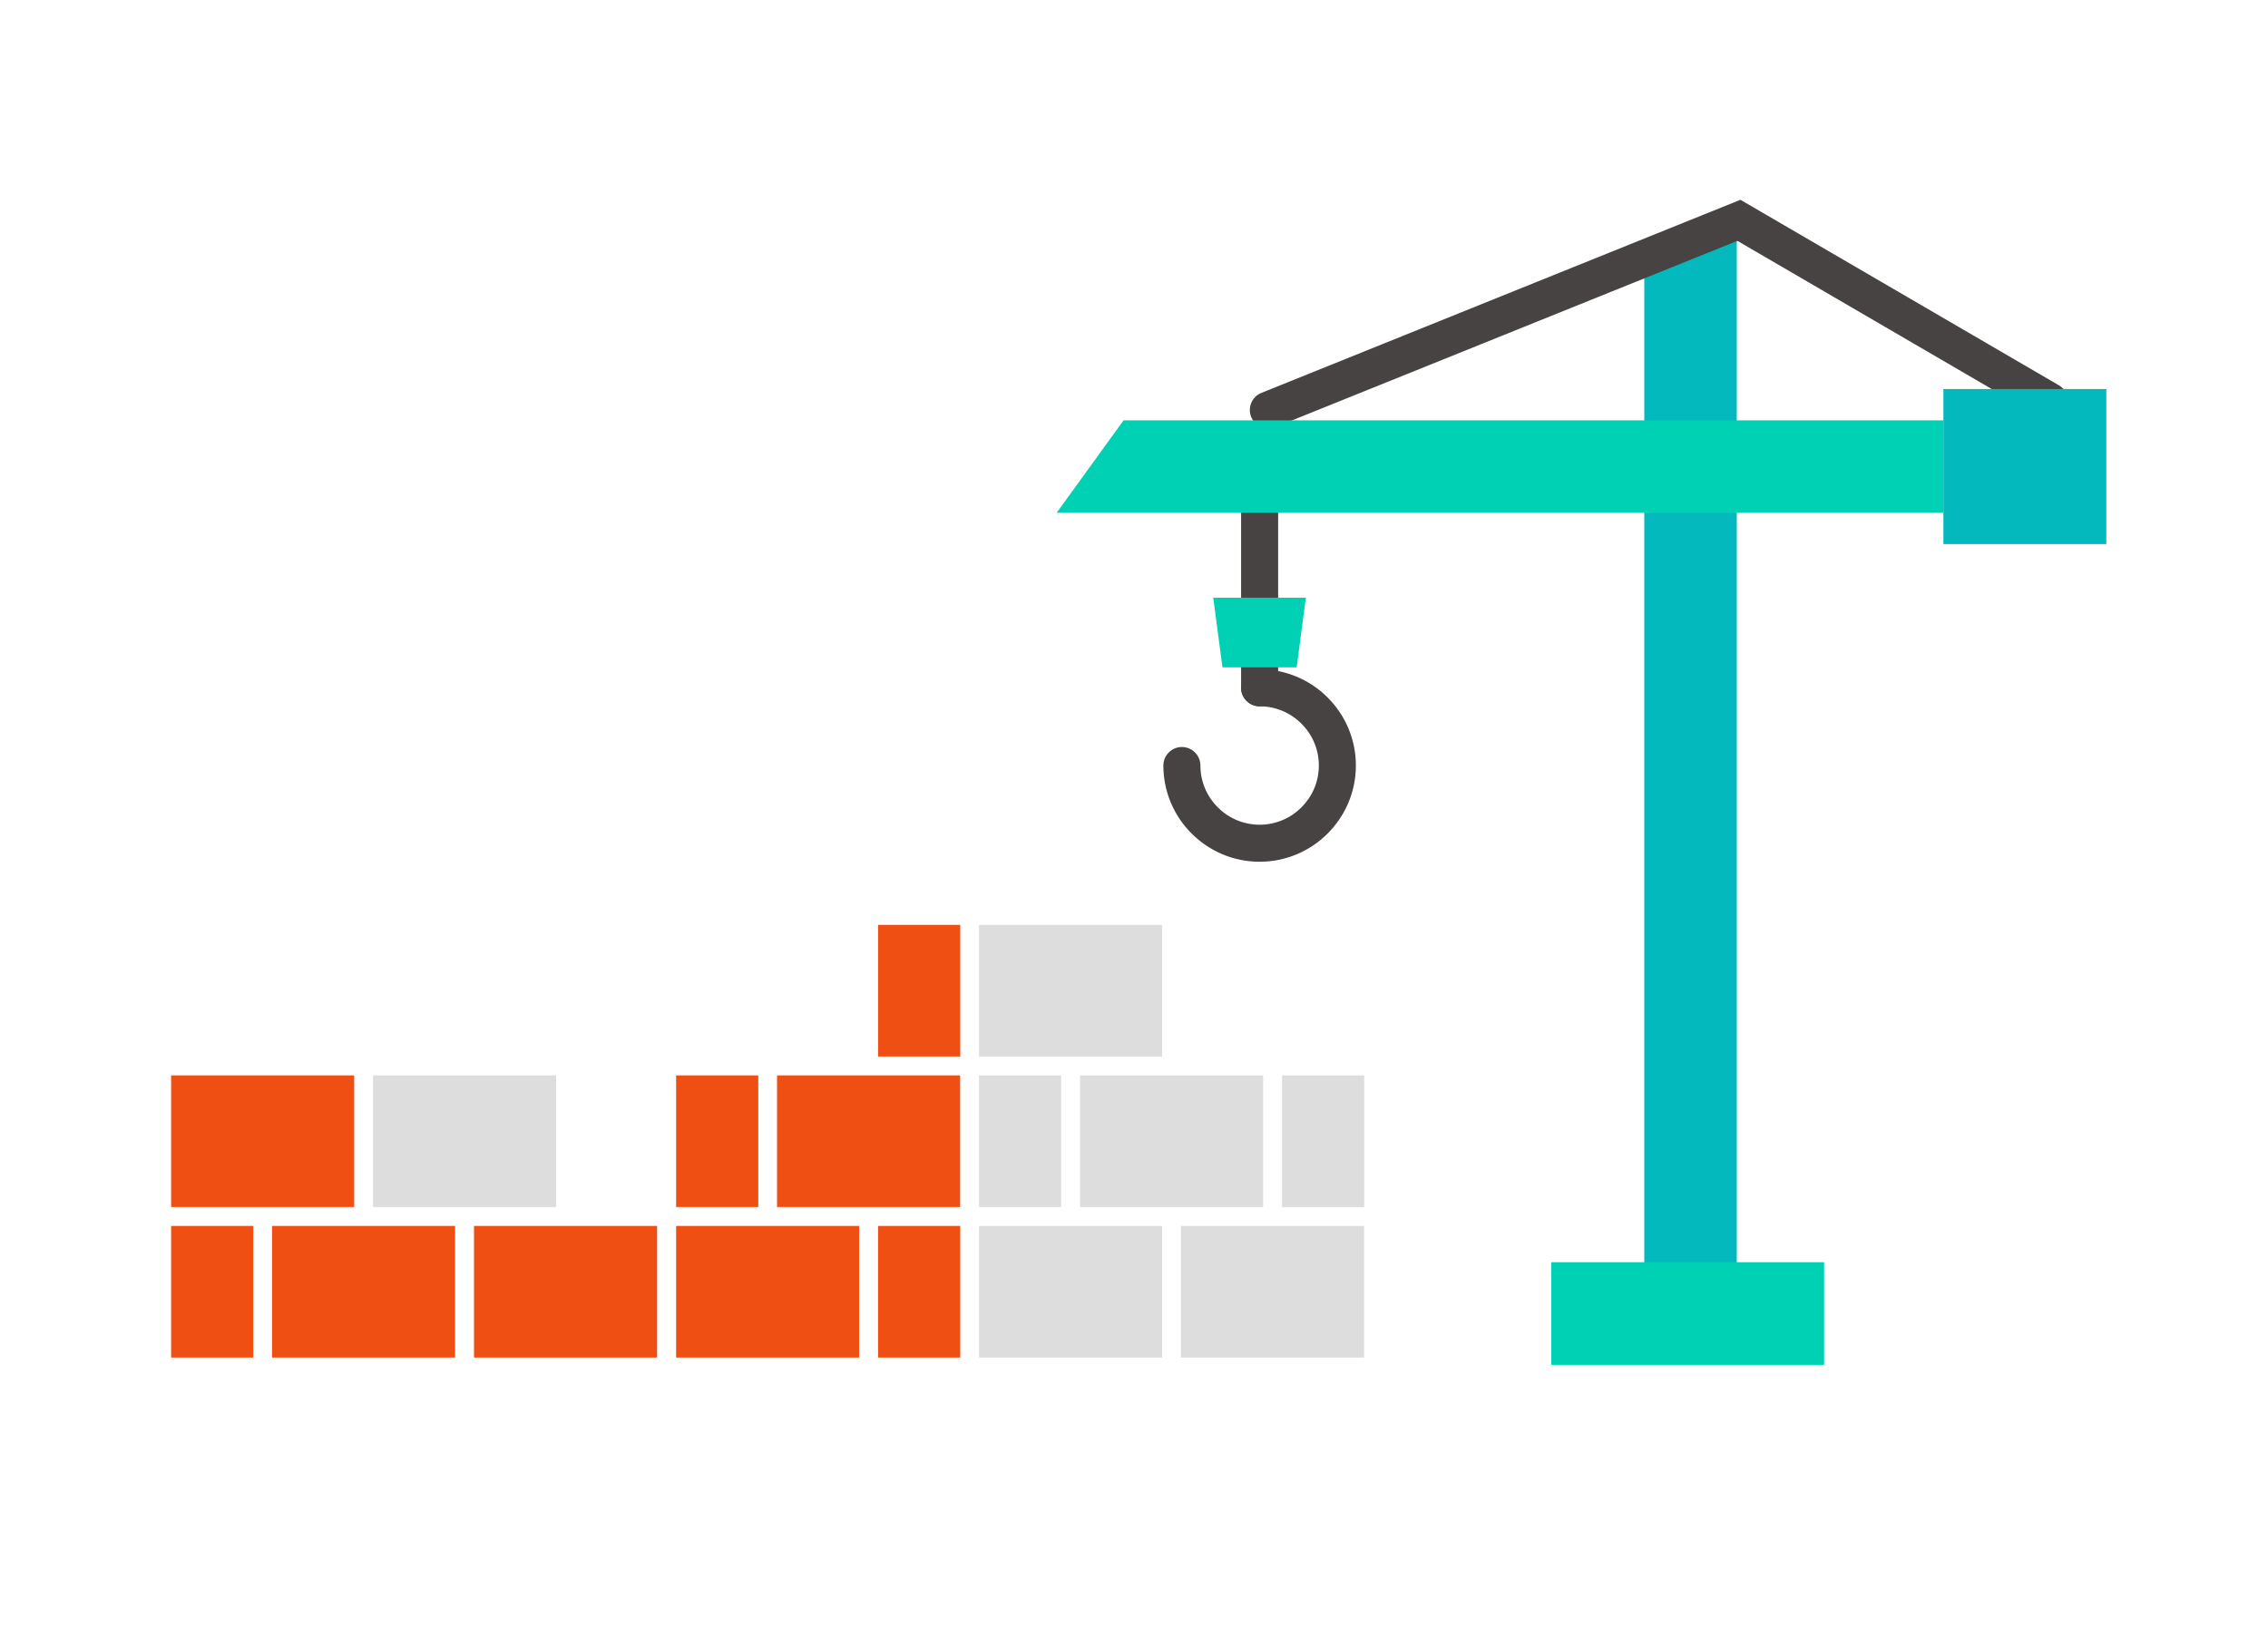 <?xml version="1.0" encoding="utf-8"?>
<!-- Generator: Adobe Illustrator 25.4.1, SVG Export Plug-In . SVG Version: 6.00 Build 0)  -->
<svg version="1.1" xmlns="http://www.w3.org/2000/svg" xmlns:xlink="http://www.w3.org/1999/xlink" x="0px" y="0px" width="180px"
	 height="130px" viewBox="0 0 180 130" style="enable-background:new 0 0 180 130;" xml:space="preserve">
<style type="text/css">
	.st0{fill:#474343;}
	.st1{fill:#00D1B4;}
	.st2{fill:#04B9BD;}
	.st3{fill:#F04F13;}
	.st4{fill:#DDDDDD;}
</style>
<g id="Layer_1">
	<g>
		<g>
			<path class="st0" d="M99.97,56.07c-0.81,0-1.47-0.66-1.47-1.47V39.85c0-0.81,0.66-1.47,1.47-1.47s1.47,0.66,1.47,1.47V54.6
				C101.43,55.41,100.78,56.07,99.97,56.07z"/>
			<path class="st0" d="M99.97,68.41c-4.21,0-7.64-3.43-7.64-7.64c0-0.81,0.66-1.47,1.47-1.47s1.47,0.66,1.47,1.47
				c0,2.59,2.11,4.7,4.7,4.7s4.7-2.11,4.7-4.7s-2.11-4.7-4.7-4.7c-0.81,0-1.47-0.66-1.47-1.47s0.66-1.47,1.47-1.47
				c4.21,0,7.64,3.43,7.64,7.64S104.18,68.41,99.97,68.41z"/>
			<polygon class="st1" points="96.29,47.45 103.64,47.45 102.91,52.98 97.02,52.98 			"/>
			<polygon class="st2" points="130.5,101.53 137.84,101.53 137.84,18.82 130.5,21.87 			"/>
			<path class="st0" d="M100.66,34.02c-0.58,0-1.13-0.35-1.36-0.92c-0.3-0.75,0.06-1.61,0.81-1.91l38.02-15.33l25.28,14.73
				c0.7,0.41,0.94,1.31,0.53,2.01c-0.41,0.7-1.31,0.94-2.01,0.53l-24.04-14.01l-36.68,14.79C101.03,33.98,100.84,34.02,100.66,34.02
				z"/>
			
				<rect x="123.13" y="100.2" transform="matrix(-1 -1.772994e-11 1.772994e-11 -1 267.901 208.551)" class="st1" width="21.65" height="8.15"/>
			
				<rect x="154.24" y="30.89" transform="matrix(-1 -4.500812e-11 4.500812e-11 -1 321.408 74.082)" class="st2" width="12.93" height="12.31"/>
			<polygon class="st1" points="154.24,33.37 154.24,40.71 83.86,40.71 89.17,33.37 			"/>
		</g>
		<g>
			<rect x="13.58" y="85.37" class="st3" width="14.53" height="10.45"/>
			<rect x="29.61" y="85.37" class="st4" width="14.53" height="10.45"/>
			<rect x="37.62" y="97.32" class="st3" width="14.53" height="10.45"/>
			<rect x="61.67" y="85.37" class="st3" width="14.53" height="10.45"/>
			<rect x="13.58" y="97.32" class="st3" width="6.52" height="10.45"/>
			<rect x="53.66" y="85.37" class="st3" width="6.52" height="10.45"/>
			<rect x="77.7" y="85.37" class="st4" width="6.52" height="10.45"/>
			<rect x="101.75" y="85.37" class="st4" width="6.52" height="10.45"/>
			<rect x="69.69" y="73.42" class="st3" width="6.52" height="10.45"/>
			<rect x="69.69" y="97.32" class="st3" width="6.52" height="10.45"/>
			<rect x="21.59" y="97.32" class="st3" width="14.53" height="10.45"/>
			<rect x="53.66" y="97.32" class="st3" width="14.53" height="10.45"/>
			<rect x="77.7" y="97.32" class="st4" width="14.53" height="10.45"/>
			<rect x="85.72" y="85.37" class="st4" width="14.53" height="10.45"/>
			<rect x="77.7" y="73.42" class="st4" width="14.53" height="10.45"/>
			<rect x="93.73" y="97.32" class="st4" width="14.53" height="10.45"/>
		</g>
	</g>
</g>
<g id="Layer_2">
</g>
</svg>

